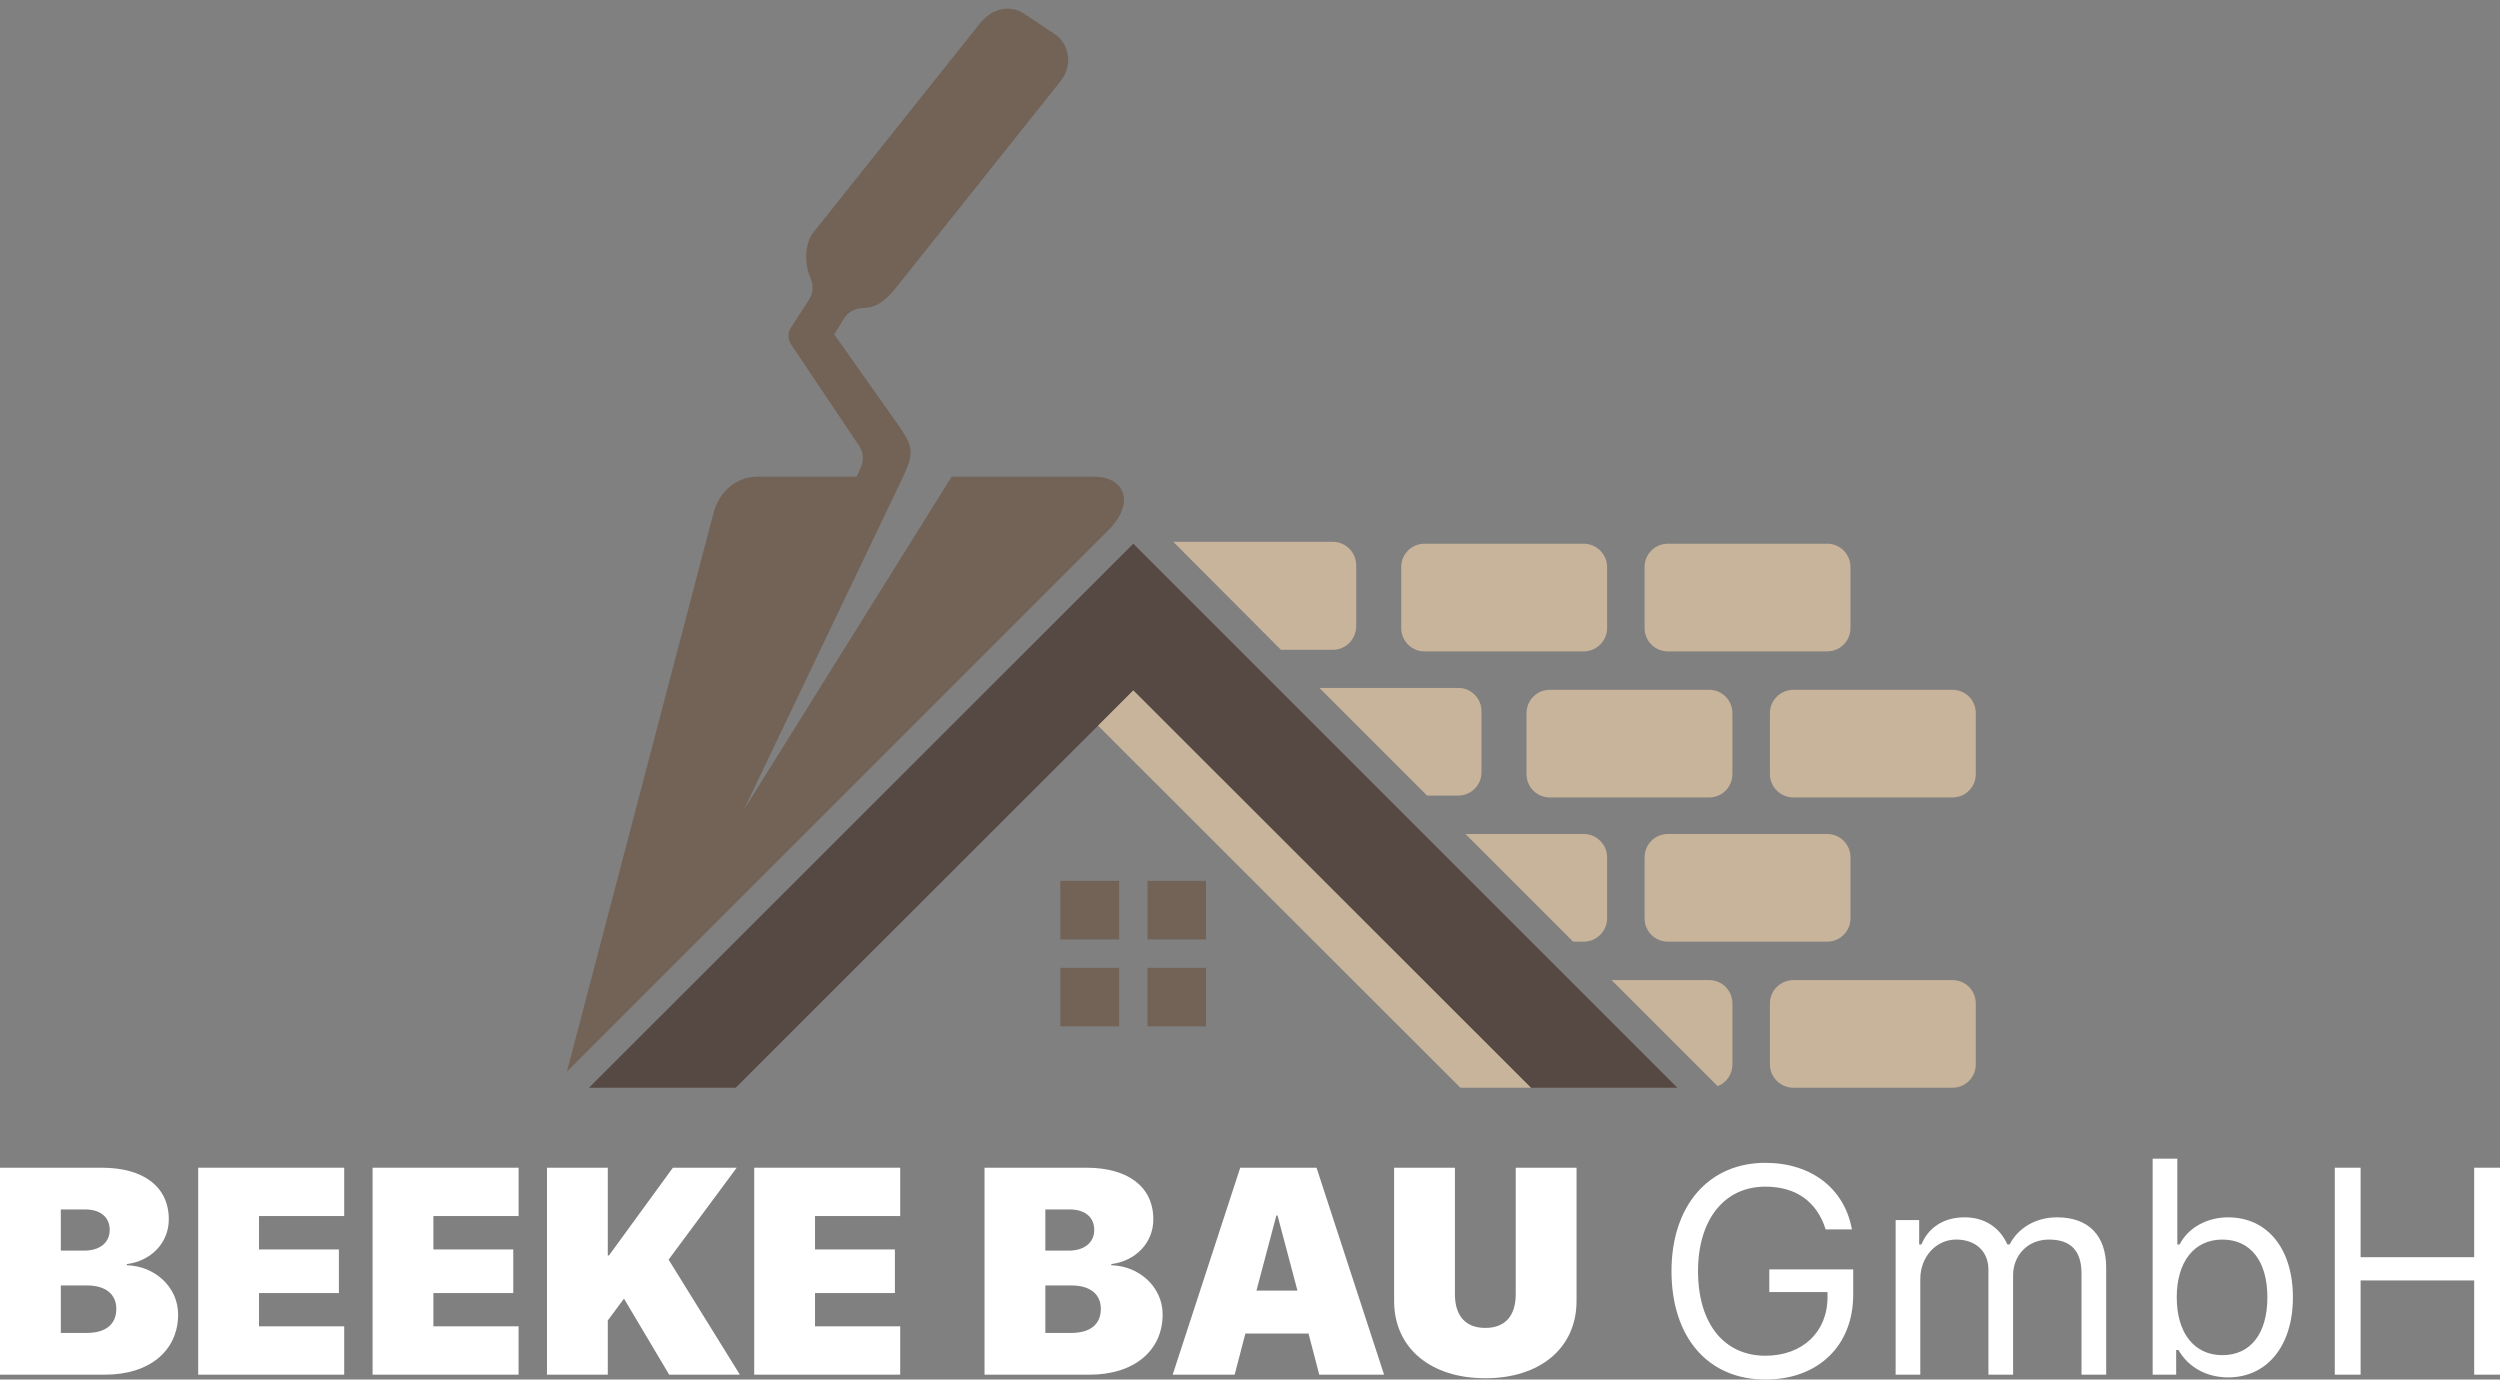 <?xml version="1.0" encoding="utf-8"?>
<!-- Generator: $$$/GeneralStr/196=Adobe Illustrator 27.6.0, SVG Export Plug-In . SVG Version: 6.00 Build 0)  -->
<svg version="1.1" id="Layer_1" xmlns="http://www.w3.org/2000/svg" xmlns:xlink="http://www.w3.org/1999/xlink" x="0px" y="0px"
	 viewBox="0 0 3261 1799.48" style="enable-background:new 0 0 3261 1799.48;" xml:space="preserve">
<rect x="0" y="0" width="3261" height="1799.48" fill="#808080" stroke="none"/>
<style type="text/css">
	.st0{fill-rule:evenodd;clip-rule:evenodd;fill:#564842;}
	.st1{fill-rule:evenodd;clip-rule:evenodd;fill:#C8B39B;}
	.st2{fill-rule:evenodd;clip-rule:evenodd;fill:#736357;}
	.st3{fill:#FFFFFF;}
</style>
<polygon class="st0" points="1478.26,709.22 2187.91,1418.86 1996.94,1418.86 1478.26,900.59 959.58,1418.86 768.22,1418.86 "/>
<path class="st1" d="M2546.83,1040.21h-207.39c-16.84,0-30.78-13.55-30.78-30.39v-79.67c0-16.84,13.95-30.39,30.78-30.39h207.39
	c16.84,0,30.39,13.55,30.39,30.39v79.67C2577.22,1026.66,2563.67,1040.21,2546.83,1040.21L2546.83,1040.21z M2383.38,849.67h-207.79
	c-16.84,0-30.39-13.56-30.39-30.39v-79.67c0-16.84,13.55-30.39,30.39-30.39h207.79c16.84,0,30.39,13.55,30.39,30.39v79.67
	C2413.77,836.11,2400.21,849.67,2383.38,849.67L2383.38,849.67z M2065.94,849.67h-207.81c-16.84,0-30.39-13.56-30.39-30.39v-79.67
	c0-16.84,13.55-30.39,30.39-30.39h207.81c16.43,0,30.38,13.55,30.38,30.39v79.67C2096.31,836.11,2082.36,849.67,2065.94,849.67
	L2065.94,849.67z M2229.38,1040.21h-207.79c-16.84,0-30.39-13.55-30.39-30.39v-79.67c0-16.84,13.56-30.39,30.39-30.39h207.79
	c16.85,0,30.39,13.55,30.39,30.39v79.67C2259.76,1026.66,2246.22,1040.21,2229.38,1040.21L2229.38,1040.21z M2383.38,1228.31
	h-207.79c-16.84,0-30.39-13.55-30.39-30.39v-79.68c0-16.84,13.55-30.39,30.39-30.39h207.79c16.84,0,30.39,13.55,30.39,30.39v79.68
	C2413.77,1214.76,2400.21,1228.31,2383.38,1228.31L2383.38,1228.31z M2546.83,1418.86h-207.39c-16.84,0-30.78-13.55-30.78-30.39
	v-79.67c0-16.85,13.95-30.39,30.78-30.39h207.39c16.84,0,30.39,13.54,30.39,30.39v79.67
	C2577.22,1405.3,2563.67,1418.86,2546.83,1418.86L2546.83,1418.86z M2102.07,1278.41h127.3c16.85,0,30.39,13.54,30.39,30.39v79.67
	c0,13.15-8.2,24.22-19.3,28.34L2102.07,1278.41z M2065.94,1228.31h-13.97l-140.46-140.46h154.43c16.43,0,30.38,13.55,30.38,30.39
	v79.68C2096.31,1214.76,2082.36,1228.31,2065.94,1228.31L2065.94,1228.31z M1902.08,1037.75h-40.66L1720.97,897.3h181.11
	c16.84,0,30.39,13.56,30.39,30.39v79.67C1932.47,1024.2,1918.91,1037.75,1902.08,1037.75L1902.08,1037.75z M1738.63,847.62h-67.75
	l-140.45-140.86h208.2c16.84,0,30.39,13.95,30.39,30.39v79.65C1769.01,833.65,1755.46,847.62,1738.63,847.62L1738.63,847.62z"/>
<path class="st2" d="M739.47,1397.91l191.38-729.35c7.38-27.11,29.16-46.82,57.48-46.82h128.96c2.46-4.94,4.52-9.45,5.34-11.91
	c4.53-9.44,3.71-19.71-2.05-28.34c-46.4-68.98-75.98-113.34-88.71-132.23c-4.51-6.99-4.51-15.61,0-22.18
	c7.81-12.31,15.61-24.22,23.42-36.13c5.33-8.63,6.16-18.48,2.05-27.93c-7.81-17.25-8.22-41.48,2.05-57.91l219.29-275.15
	c14.37-18.06,37.79-25.04,57.5-11.9l39.42,26.27c20.54,13.96,23.42,41.89,7.81,61.6l-217.66,273.1
	c-16.84,18.48-24.64,22.18-42.71,23c-9.44,0.82-17.25,5.75-22.17,13.56l-12.73,20.53l84.18,119.08
	c18.9,27.53,20.13,35.74,5.76,66.54l-207.8,434.48l271.05-434.48c63.65,0,121.97,0,185.21,0c41.06,0,54.61,34.49,19.3,69.82
	L739.47,1397.91z"/>
<path class="st2" d="M1382.99,1149.04h76.79v76.39h-76.79V1149.04z M1496.75,1149.04h76.37v76.39h-76.37V1149.04z M1573.12,1262.39
	v76.39h-76.37v-76.39H1573.12z M1459.78,1338.78h-76.79v-76.39h76.79V1338.78z"/>
<polygon class="st1" points="1996.94,1418.86 1904.95,1418.86 1432.27,946.58 1478.26,900.59 "/>
<g>
	<path class="st3" d="M0,1793.11v-269.95h132.63c55.19,0,87.55,25.25,87.55,67.35c0,31.05-23.57,54.44-54.81,58.37v1.5
		c36.48,0.94,66.97,28.44,66.97,64.17c0,47.33-37.41,78.57-95.22,78.57H0z M79.32,1631.3H110c20.39,0,33.11-10.66,33.11-26.94
		c0-16.65-11.97-26.75-31.99-26.75h-31.8V1631.3z M113.18,1738.68c24.51,0,38.54-11.04,38.54-31.43c0-19.27-14.22-30.49-37.98-30.49
		H79.32v61.92H113.18z"/>
	<path class="st3" d="M448.97,1793.11H258.53v-269.95h190.44v63.04H337.85v43.59h104.2v56.87h-104.2v43.4h111.12V1793.11z"/>
	<path class="st3" d="M676.44,1793.11H486v-269.95h190.44v63.04H565.32v43.59h104.2v56.87h-104.2v43.4h111.12V1793.11z"/>
	<path class="st3" d="M713.48,1793.11v-269.95h79.32v114.49h1.5l83.43-114.49h83.25l-88.86,119.91l92.98,150.03h-92.23l-58.93-99.15
		l-21.14,28.44v70.71H713.48z"/>
	<path class="st3" d="M1174.23,1793.11H983.79v-269.95h190.44v63.04h-111.12v43.59h104.2v56.87h-104.2v43.4h111.12V1793.11z"/>
	<path class="st3" d="M1284.22,1793.11v-269.95h132.63c55.19,0,87.55,25.25,87.55,67.35c0,31.05-23.57,54.44-54.81,58.37v1.5
		c36.48,0.94,66.97,28.44,66.97,64.17c0,47.33-37.41,78.57-95.22,78.57H1284.22z M1363.54,1631.3h30.68
		c20.39,0,33.11-10.66,33.11-26.94c0-16.65-11.97-26.75-31.99-26.75h-31.8V1631.3z M1397.4,1738.68c24.51,0,38.54-11.04,38.54-31.43
		c0-19.27-14.22-30.49-37.98-30.49h-34.42v61.92H1397.4z"/>
	<path class="st3" d="M1706.81,1739.42h-82.31l-14.03,53.69h-80.82l88.11-269.95h99.52l88.11,269.95h-84.56L1706.81,1739.42z
		 M1638.9,1683.49h53.5l-26-98.03h-1.5L1638.9,1683.49z"/>
	<path class="st3" d="M1897.8,1688.17c0,28.44,14.03,43.96,39.66,43.96s39.66-15.53,39.66-43.96v-165h79.32v173.79
		c0,61.55-47.7,100.83-118.98,100.83s-118.98-39.29-118.98-100.83v-173.79h79.32V1688.17z"/>
	<path class="st3" d="M2302.65,1799.48c-74.64,0-122.35-55-122.35-141.43c0-85.31,48.45-141.24,122.35-141.24
		c59.86,0,103.26,33.3,112.99,86.8h-34.23c-11.6-36.48-38.72-55.75-78.76-55.75c-53.5,0-87.74,43.03-87.74,110.19
		c0,68.1,33.67,110.37,87.92,110.37c48.27,0,81-30.87,81-76.51v-6.55h-75.95v-29.56h109.44v32.93
		C2417.33,1755.33,2371.68,1799.48,2302.65,1799.48z"/>
	<path class="st3" d="M2472.69,1591.45h30.68v31.8h2.99c9.17-22.45,29.37-35.36,56.31-35.36c27.31,0,46.39,14.4,55.75,35.36h2.99
		c10.85-21.33,33.86-35.36,61.73-35.36c41.16,0,64.17,23.57,64.17,65.85v139.37h-32.18v-131.89c0-29.75-14.03-44.34-42.47-44.34
		c-28.06,0-46.77,20.95-46.77,46.58v129.64h-32.18v-136.94c0-23.95-16.65-39.29-42.09-39.29c-26.38,0-46.77,22.82-46.77,51.26
		v124.97h-32.18V1591.45z"/>
	<path class="st3" d="M2841.59,1760.94h-2.99v32.18h-30.68v-281.73h32.18v111.87h2.99c11.04-21.7,35.54-35.36,63.23-35.36
		c51.26,0,84.56,40.97,84.56,104.39c0,63.04-33.49,104.39-84.56,104.39C2878.26,1796.67,2854.31,1783.39,2841.59,1760.94z
		 M2839.35,1692.28c0,46.58,22.82,75.39,59.49,75.39c36.85,0,58.74-28.25,58.74-75.39c0-47.14-21.89-75.39-58.74-75.39
		C2862.17,1616.89,2839.35,1645.7,2839.35,1692.28z"/>
	<path class="st3" d="M3227.33,1793.11v-122.91h-148.16v122.91h-33.67v-269.95h33.67v116.73h148.16v-116.73H3261v269.95H3227.33z"/>
</g>
</svg>
